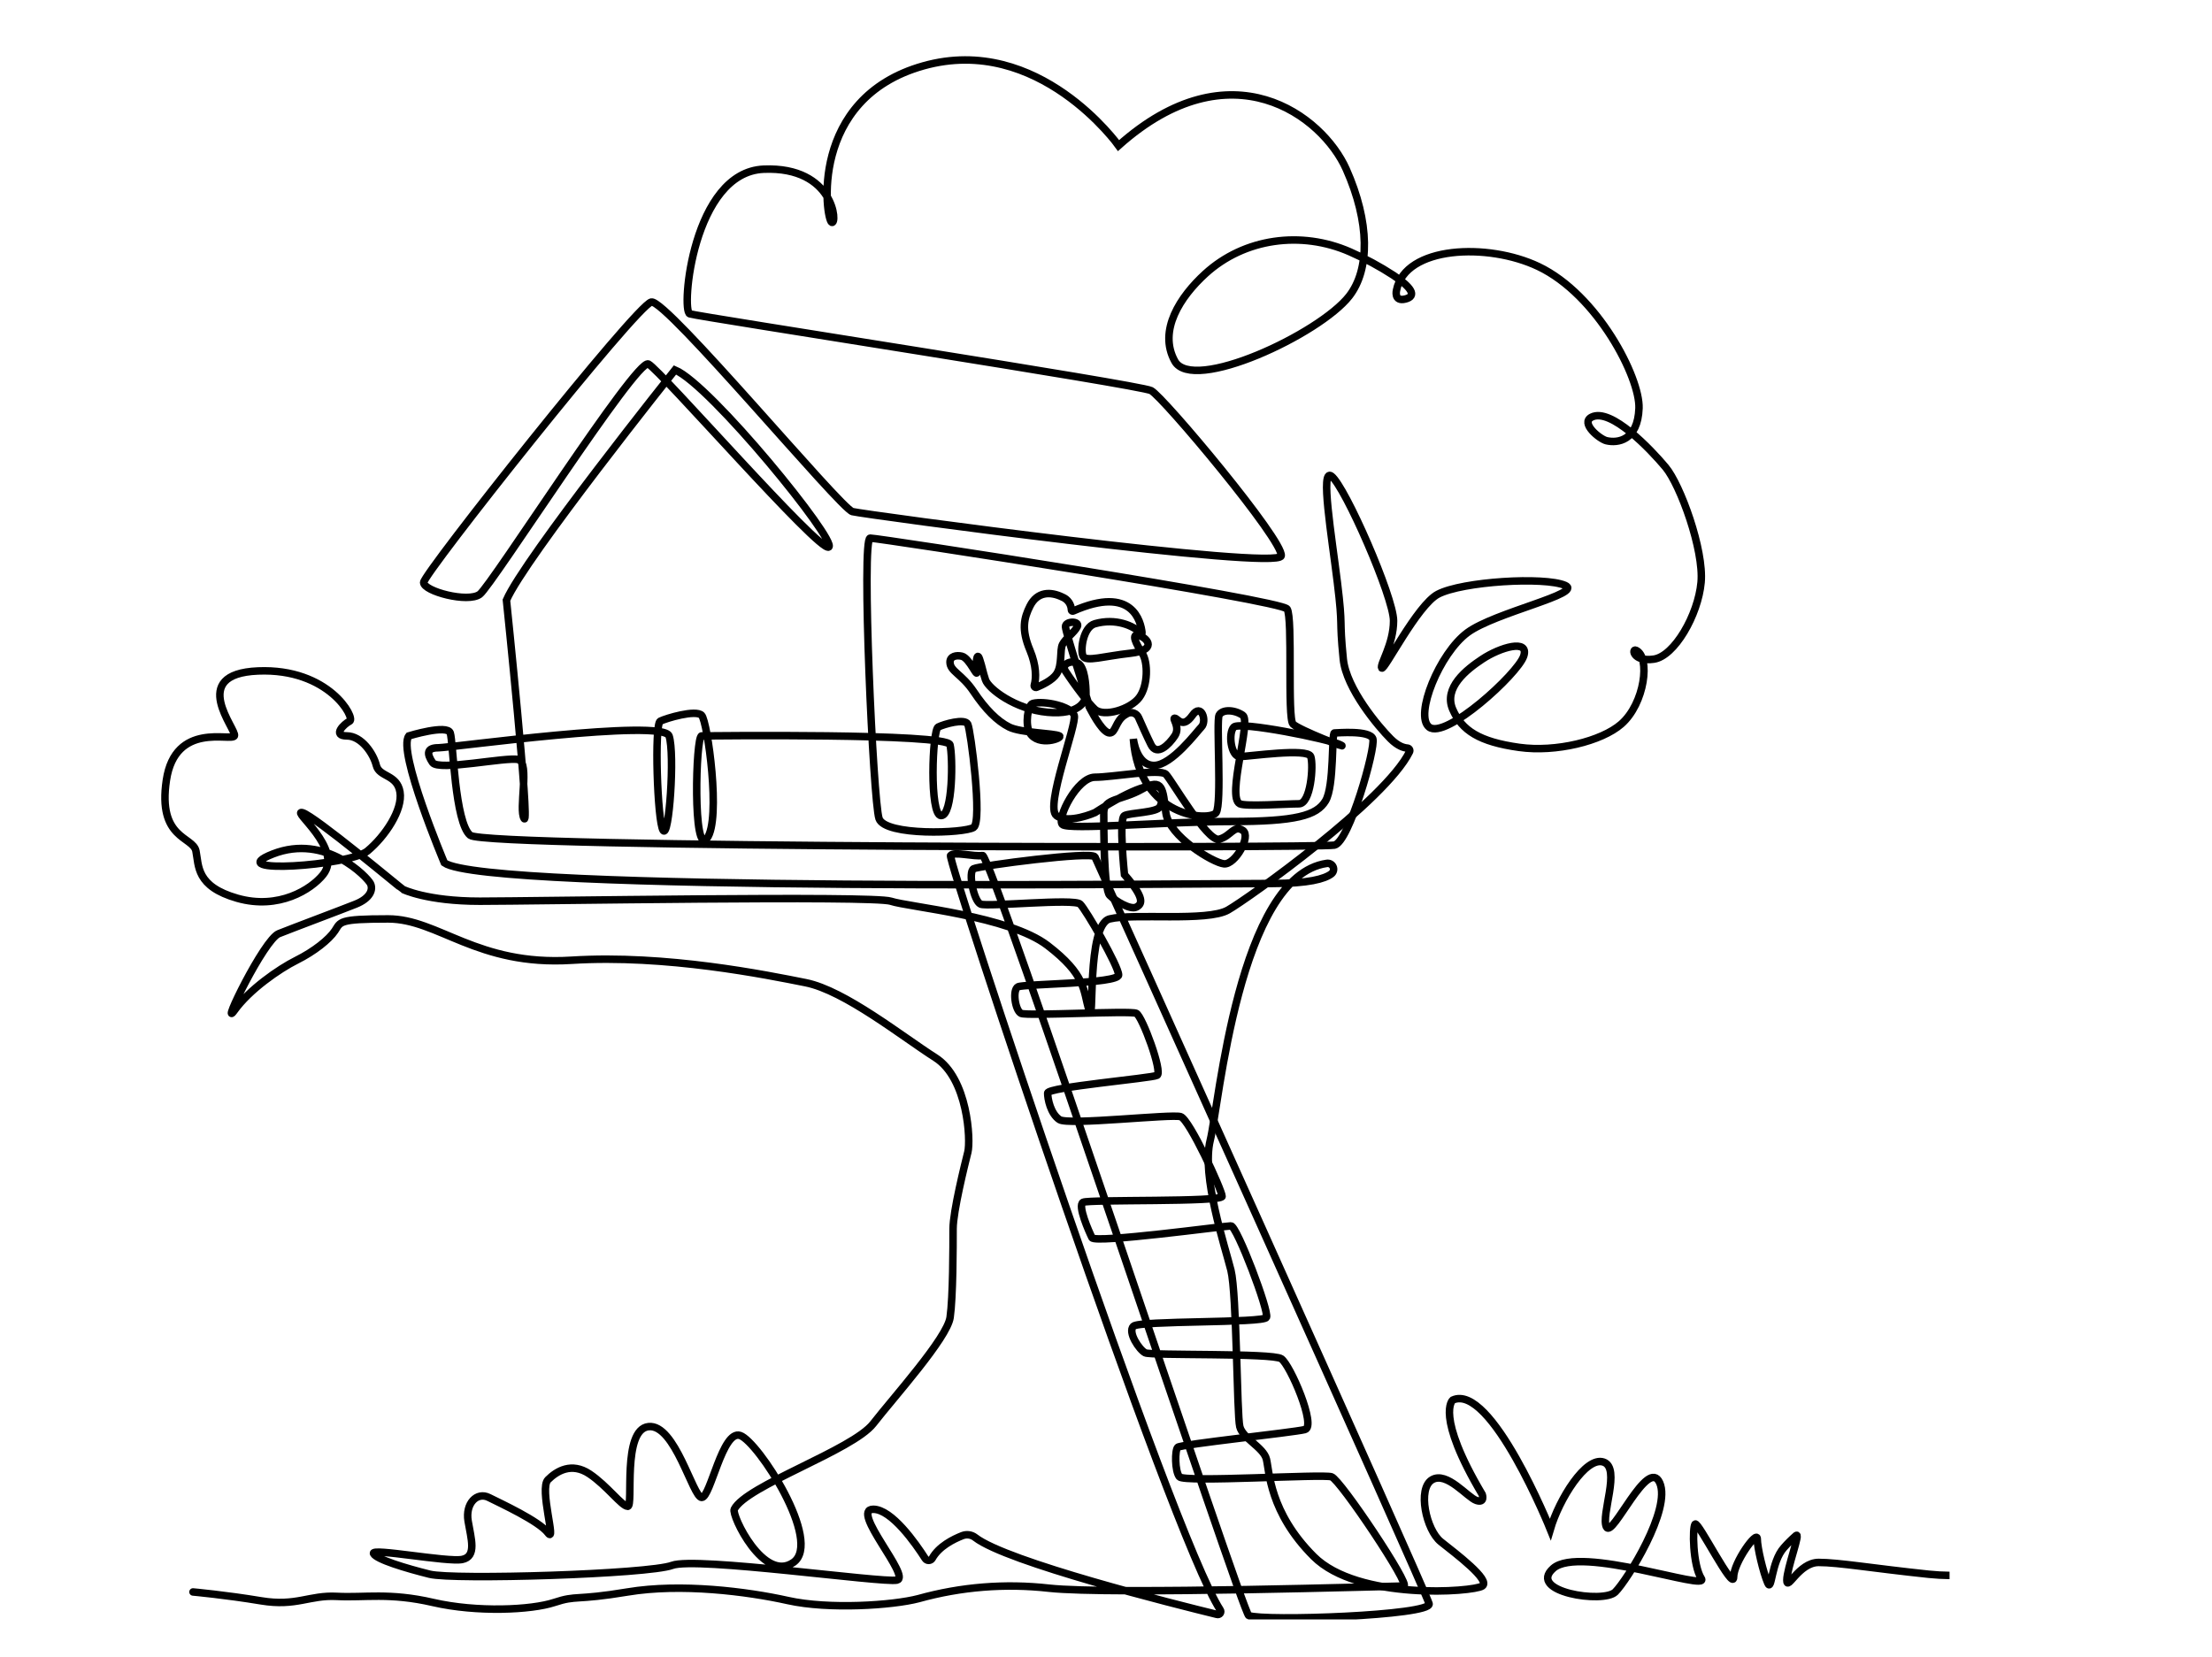 <svg xmlns="http://www.w3.org/2000/svg" width="295" height="221" viewBox="0 0 295 221" fill="none"><g clip-path="url(#clip0_221_73)"><path d="M25.739 212.339C25.739 212.339 30.077 212.732 34.809 213.52C39.541 214.307 41.245 212.732 44.928 212.929C48.611 213.126 51.904 212.39 57.753 213.74C63.601 215.091 70.861 214.752 73.922 213.74C76.982 212.728 76.611 213.52 83.71 212.339C90.808 211.158 99.63 212.268 105.084 213.484C110.538 214.701 119.056 214.13 122.487 213.232C128.144 211.652 134.053 211.177 139.89 211.835C147.998 212.732 186.2 211.543 187.214 211.547C188.227 211.551 178.759 197.373 177.576 196.979C176.392 196.585 157.909 197.767 157.29 196.979C156.67 196.192 156.674 193.436 157.069 193.042C157.463 192.648 172.449 191.073 174.026 190.679C175.604 190.286 172.055 182.017 170.871 181.23C169.688 180.442 153.52 180.836 152.731 180.442C151.942 180.049 150.365 177.686 151.153 176.899C151.942 176.111 168.505 176.505 168.9 175.718C169.294 174.93 164.956 163.512 164.167 163.512C163.379 163.512 146.027 165.874 145.632 165.087C145.238 164.299 143.66 160.756 144.449 160.362C145.238 159.968 162.984 160.362 162.984 159.575C162.984 158.787 158.646 149.338 157.463 148.944C156.28 148.55 142.477 150.125 141.294 149.338C140.111 148.55 139.717 146.581 139.717 145.794C139.717 145.006 153.52 143.825 154.308 143.432C155.097 143.038 152.336 135.557 151.548 135.163C150.759 134.769 136.956 135.557 136.168 135.163C135.379 134.769 134.985 132.013 135.773 131.62C136.562 131.226 149.182 131.226 149.182 130.045C149.182 128.863 144.844 121.383 144.055 120.595C143.266 119.808 131.703 120.989 130.781 120.595C129.858 120.201 129.069 116.264 129.858 115.87C130.647 115.477 145.632 113.508 146.027 114.295C146.421 115.083 190.195 212.335 190.589 213.91C190.984 215.485 168.505 216.272 166.533 215.485C165.713 215.158 132.224 113.925 131.041 114.11C129.858 114.295 127.22 113.531 126.77 114.11C126.32 114.689 156.067 204.468 162.732 214.729C162.78 214.795 162.805 214.876 162.805 214.958C162.806 215.04 162.78 215.12 162.732 215.187C162.684 215.254 162.617 215.304 162.539 215.33C162.461 215.357 162.377 215.359 162.298 215.335C156.805 213.992 134.263 208.354 130.055 205.074C129.817 204.889 129.535 204.769 129.236 204.726C128.937 204.682 128.633 204.717 128.351 204.826C127.129 205.303 125.216 206.256 124.329 207.85C124.282 207.933 124.215 208.002 124.134 208.051C124.052 208.1 123.959 208.127 123.864 208.13C123.769 208.132 123.675 208.11 123.591 208.065C123.508 208.02 123.437 207.954 123.386 207.874C122.113 205.878 118.922 201.31 116.457 201.31C113.303 201.31 121.584 210.366 119.612 210.76C117.641 211.154 92.796 207.61 89.641 208.791C86.486 209.972 60.458 210.76 57.303 209.972C54.148 209.185 50.205 208.004 49.81 207.216C49.416 206.429 59.669 208.397 61.641 208.004C63.613 207.61 62.824 205.248 62.43 202.885C62.036 200.523 63.613 198.948 65.191 199.735C66.768 200.523 71.895 202.885 73.078 204.46C74.261 206.035 71.895 198.554 73.078 197.373C74.261 196.192 76.233 195.011 78.599 196.585C80.965 198.16 82.937 200.917 83.725 200.917C84.514 200.917 82.937 190.679 86.486 190.286C90.035 189.892 92.401 199.735 93.585 199.735C94.768 199.735 96.345 190.679 98.711 191.467C101.077 192.254 109.753 205.641 105.81 208.397C101.866 211.154 97.528 202.098 97.922 201.31C99.5 198.16 113.697 193.436 116.457 189.892C119.218 186.348 126.316 178.474 126.711 175.718C127.105 172.961 127.105 166.268 127.105 163.906C127.105 161.543 128.683 155.244 129.077 153.669C129.471 152.094 129.077 143.825 124.739 141.069C120.401 138.313 112.652 132.112 107.458 131.076C102.264 130.041 88.836 127.292 76.217 128.08C63.597 128.867 58.471 122.568 51.766 122.568C45.062 122.568 45.457 122.961 44.668 124.143C43.879 125.324 41.907 126.899 39.541 128.08C37.175 129.261 33.231 132.017 31.26 134.773C29.288 137.529 35.203 125.324 37.175 124.536C39.147 123.749 45.457 121.386 47.428 120.599C49.4 119.812 49.795 118.63 49.4 117.843C49.006 117.055 43.485 111.126 36.386 113.906C29.288 116.685 46.64 115.48 49.006 113.512C51.372 111.543 53.738 108 53.344 105.637C52.95 103.275 50.583 103.668 50.189 102.094C49.795 100.519 48.217 98.156 46.245 98.156C44.274 98.156 45.851 96.581 46.64 96.188C47.428 95.794 43.879 89.1 34.414 89.494C24.95 89.888 31.654 97.369 31.26 98.156C30.865 98.944 23.372 96.188 22.189 104.062C21.006 111.937 25.739 111.543 26.133 113.512C26.527 115.48 26.133 118.237 31.654 119.812C37.175 121.386 41.513 118.63 43.09 116.662C45.851 113.224 38.752 108 40.33 108.393C41.907 108.787 53.632 118.607 53.738 118.63C53.738 118.63 56.893 120.205 63.992 120.205C71.09 120.205 116.442 119.418 118.808 120.205C121.174 120.993 134.582 122.174 139.709 126.111C144.836 130.049 144.441 132.017 145.23 134.773C146.019 137.529 144.836 123.355 147.991 122.568C151.145 121.78 161.005 122.961 163.765 121.386C166.451 119.855 184.788 106.787 187.979 100.271C188.004 100.22 188.016 100.165 188.014 100.109C188.012 100.053 187.996 99.999 187.968 99.95C187.94 99.902 187.9 99.861 187.853 99.832C187.805 99.803 187.751 99.786 187.695 99.782C187.21 99.747 186.417 99.511 185.455 98.55C183.877 96.975 179.539 91.856 179.145 87.919C178.561 82.092 179.145 84.096 178.356 77.682C177.591 71.453 176.053 62.346 177.568 63.508C179.394 64.906 185.849 79.651 185.849 82.801C185.849 85.951 183.992 88.616 184.272 89.1C184.552 89.585 189.004 80.702 191.765 79.257C195.034 77.548 205.962 76.895 208.722 78.076C211.266 79.163 199.364 81.671 195.708 84.376C191.974 87.132 188.61 95.4 190.582 96.975C192.758 98.715 202.412 89.888 203.201 87.525C203.99 85.163 200.046 86.344 197.68 87.919C195.586 89.301 192.494 91.731 193.736 94.613C194.955 97.436 197.286 98.944 202.61 99.688C207.492 100.369 213.589 98.873 216.215 96.581C219.37 93.825 220.123 87.616 218.187 86.738C217.584 86.462 217.793 88.313 220.553 87.919C223.314 87.525 226.468 82.013 226.863 77.682C227.257 73.351 224.102 64.689 222.131 62.327C220.159 59.964 214.839 54.349 212.271 55.633C210.694 56.421 213.336 58.57 214.243 58.783C215.734 59.133 218.424 58.783 218.581 54.452C218.731 50.381 213.06 39.305 205.173 35.553C198.418 32.34 187.427 32.797 186.244 38.703C186.244 38.703 185.849 40.278 187.427 39.884C189.004 39.49 188.215 38.309 185.849 36.734C183.996 35.527 182.046 34.474 180.021 33.584C173.557 30.753 165.954 31.753 160.744 36.513C157.408 39.557 154.434 44.085 156.667 48.16C159.033 52.491 175.99 44.557 179.934 39.498C182.694 35.954 182.694 29.655 179.539 22.567C176.385 15.48 164.159 6.031 149.174 19.418C149.174 19.418 138.526 4.456 123.146 8.787C107.766 13.118 110.132 29.261 110.921 29.655C111.709 30.048 111.315 22.174 101.85 22.567C92.386 22.961 90.808 41.467 91.991 41.86C93.174 42.254 151.934 51.31 153.512 52.097C155.089 52.885 171.258 72.178 170.864 74.146C170.469 76.115 115.259 68.634 113.681 68.24C112.104 67.847 88.836 39.892 86.865 40.285C84.893 40.679 56.499 76.509 56.499 77.69C56.499 78.871 62.414 80.446 63.992 79.265C65.569 78.084 84.893 47.766 86.47 48.554C88.048 49.341 109.343 73.753 110.526 72.965C111.709 72.178 94.752 51.31 90.019 49.341C90.019 49.341 69.907 74.54 67.541 80.052C67.541 80.052 70.696 110.37 69.907 109.189C69.118 108.007 70.696 101.708 69.118 101.314C67.541 100.92 58.471 102.889 57.682 101.708C56.893 100.527 56.893 99.739 58.471 99.739C60.048 99.739 88.442 95.802 89.231 98.164C90.019 100.527 89.231 111.945 88.442 110.764C87.653 109.582 87.259 96.589 88.048 96.195C88.836 95.802 92.78 94.621 93.569 95.408C94.357 96.195 96.191 109.33 94.287 111.819C92.382 114.307 92.78 98.156 93.569 98.156C94.357 98.156 126.301 97.763 126.695 99.337C127.089 100.912 127.089 108.787 125.512 108.787C123.935 108.787 124.329 97.369 125.118 96.975C125.906 96.581 128.667 95.794 129.061 96.581C129.456 97.369 131.033 109.574 129.85 110.362C128.667 111.149 118.019 111.543 117.23 109.181C116.442 106.818 114.864 71.776 116.047 71.776C117.23 71.776 170.864 80.044 171.652 81.226C172.441 82.407 171.652 95.794 172.441 96.581C173.23 97.369 180.328 100.125 178.751 99.337C177.173 98.55 165.342 96.188 164.554 96.975C163.765 97.763 164.159 100.912 165.342 100.912C166.526 100.912 174.413 99.731 174.807 100.912C175.202 102.094 174.807 107.212 173.23 107.212C171.652 107.212 166.131 107.606 165.342 107.212C163.544 106.314 166.92 96.188 165.737 95.4C164.554 94.613 162.976 94.613 162.582 95.4C162.188 96.188 162.976 107.212 162.188 108.393C161.399 109.574 151.934 109.181 151.145 98.55C151.145 98.55 151.54 102.094 153.906 102.094C156.272 102.094 159.66 97.53 160.216 96.975C161.005 96.188 160.216 93.707 159.033 95.4C157.708 97.274 157.061 95.794 156.667 95.794C156.272 95.794 157.455 96.975 156.667 98.156C155.878 99.337 154.3 100.912 153.512 99.337C152.975 98.266 152.258 96.648 151.851 95.723C151.792 95.584 151.704 95.458 151.594 95.354C151.483 95.25 151.352 95.17 151.209 95.119C151.066 95.068 150.914 95.047 150.763 95.057C150.611 95.068 150.464 95.109 150.329 95.18C150.203 95.246 150.081 95.32 149.962 95.4C148.779 96.188 148.779 97.763 147.991 97.763C147.202 97.763 146.019 95.794 145.23 94.219" stroke="black" stroke-miterlimit="10" stroke-linecap="round"></path><path d="M272.215 208.401C272.215 208.401 264.722 210.764 257.229 209.976C249.736 209.189 245.209 208.401 242.543 208.401C239.877 208.401 238.299 212.339 238.299 210.764C238.299 209.189 240.271 204.07 239.483 204.858C238.922 205.347 238.395 205.873 237.905 206.433C236.19 208.338 236.3 212.441 235.748 211.134C235.145 209.724 234.356 206.433 234.356 205.251C234.356 204.07 231.201 208.401 231.201 210.37C231.201 212.339 226.469 202.889 226.074 203.283C225.68 203.677 225.747 208.768 226.898 210.555C228.05 212.343 210.694 206.039 207.145 209.189C203.596 212.339 213.849 213.914 215.426 212.339C217.004 210.764 222.919 201.314 221.342 197.771C219.764 194.227 215.032 205.251 214.243 203.677C213.455 202.102 216.215 195.802 213.849 195.014C211.483 194.227 207.934 199.964 206.751 203.984C206.751 203.984 198.863 184.384 193.737 186.746C193.737 186.746 191.37 188.715 197.68 199.345C197.68 199.345 198.075 200.527 196.892 200.133C195.708 199.739 192.948 196.196 190.976 197.377C189.004 198.558 190.187 204.07 192.159 205.645C194.131 207.22 198.863 210.764 197.68 211.551C196.497 212.339 181.117 213.52 175.202 207.614C169.286 201.708 169.286 196.196 168.892 194.621C168.497 193.046 165.737 191.865 165.343 190.29C164.948 188.715 164.948 172.572 164.16 169.422C163.371 166.272 160.216 156.822 161.399 152.098C162.551 147.503 165.189 116.862 176.929 115.162C177.104 115.13 177.284 115.159 177.44 115.243C177.597 115.327 177.72 115.461 177.791 115.623C177.862 115.786 177.875 115.967 177.83 116.139C177.784 116.31 177.682 116.461 177.54 116.567C176.665 117.221 174.551 117.843 169.681 117.843C159.427 117.843 64.82 119.024 59.259 115.087C59.259 115.087 52.95 100.125 54.527 98.156C54.527 98.156 59.654 96.581 60.048 97.763C60.443 98.944 60.648 109.716 62.714 111.417C64.781 113.118 175.99 113.118 177.962 112.724C179.934 112.331 183.483 99.731 183.089 98.55C182.695 97.369 178.357 97.763 177.962 97.763C177.568 97.763 177.962 104.85 176.779 106.818C175.596 108.787 172.835 109.574 164.16 109.574C155.484 109.574 142.47 110.756 141.681 109.968C140.892 109.181 143.653 103.668 146.019 103.668C148.385 103.668 154.695 102.487 155.484 103.275C156.272 104.062 161.005 112.331 162.582 111.937C164.16 111.543 164.554 109.968 165.737 110.756C166.92 111.543 164.696 115.354 163.245 115.221C161.793 115.087 155.878 111.543 155.484 108.393C155.089 105.243 155.089 103.668 152.329 105.243C149.568 106.818 147.202 106.425 147.202 108.393C147.202 110.362 147.202 118.63 147.991 119.418C148.779 120.205 150.751 121.386 151.54 120.993C152.329 120.599 152.723 119.811 149.963 116.662C149.963 116.662 149.174 109.181 149.963 108.787C150.751 108.393 154.3 108.393 154.695 107.606C155.089 106.818 157.061 101.306 146.019 108.393C146.019 108.393 142.47 109.968 140.892 108.787C139.315 107.606 143.653 96.581 143.258 95.4C142.864 94.219 139.315 93.431 137.737 93.825C137.059 93.994 136.684 96.703 137.343 97.763C138.526 99.652 141.811 98.432 141.287 98.156C140.589 97.79 136.16 97.763 134.582 96.975C133.005 96.188 131.428 94.613 129.85 92.25C128.273 89.888 126.695 89.557 126.695 88.313C126.695 87.525 127.551 87.356 128.273 87.525C129.322 87.769 130.434 90.675 130.244 89.494C130.122 88.707 130.244 86.738 130.639 87.919C131.033 89.1 131.033 89.494 131.428 90.675C131.822 91.856 135.371 94.613 139.709 95.006C144.047 95.4 144.836 93.431 144.836 92.644C144.836 92.25 144.836 89.699 144.047 88.707C143.353 87.852 141.385 88.431 142.075 89.494C143.412 91.549 145.23 93.892 146.019 94.613C147.23 95.695 150.751 94.613 151.934 93.038C153.117 91.463 153.117 88.313 152.329 87.132C151.54 85.951 150.751 84.376 151.934 84.769C153.117 85.163 154.3 86.738 150.751 87.132C147.202 87.525 144.836 88.313 144.441 87.525C144.047 86.738 144.441 83.639 146.019 83.194C148.779 82.407 151.213 83.462 152.147 84.474C152.16 84.488 152.177 84.498 152.196 84.502C152.215 84.506 152.235 84.504 152.252 84.496C152.27 84.488 152.284 84.475 152.294 84.458C152.303 84.442 152.307 84.422 152.305 84.403C152.155 82.97 151.067 77.985 143.124 81.501C143.099 81.513 143.071 81.518 143.044 81.517C143.016 81.515 142.989 81.507 142.965 81.492C142.941 81.478 142.922 81.458 142.907 81.434C142.893 81.41 142.885 81.383 142.884 81.356C142.873 80.988 142.755 80.631 142.545 80.328C142.335 80.025 142.042 79.79 141.701 79.651C140.096 78.863 138.329 78.903 137.363 80.832C136.574 82.407 136.18 83.927 137.363 86.738C138.214 88.785 138.214 90.435 137.934 91.388C137.921 91.43 137.919 91.475 137.931 91.518C137.942 91.56 137.965 91.599 137.997 91.629C138.029 91.659 138.069 91.68 138.113 91.688C138.156 91.696 138.201 91.692 138.242 91.675C138.976 91.376 140.348 90.734 140.912 89.888C141.701 88.707 141.306 86.738 141.701 85.951C142.095 85.163 143.278 84.376 143.672 83.588C144.067 82.801 142.075 82.801 142.095 83.588C142.115 84.376 145.392 94.49 145.392 94.49" stroke="black" stroke-miterlimit="10" stroke-linecap="round"></path></g><defs><clipPath id="clip0_221_73"><rect width="260" height="216" fill="white"></rect></clipPath></defs></svg>